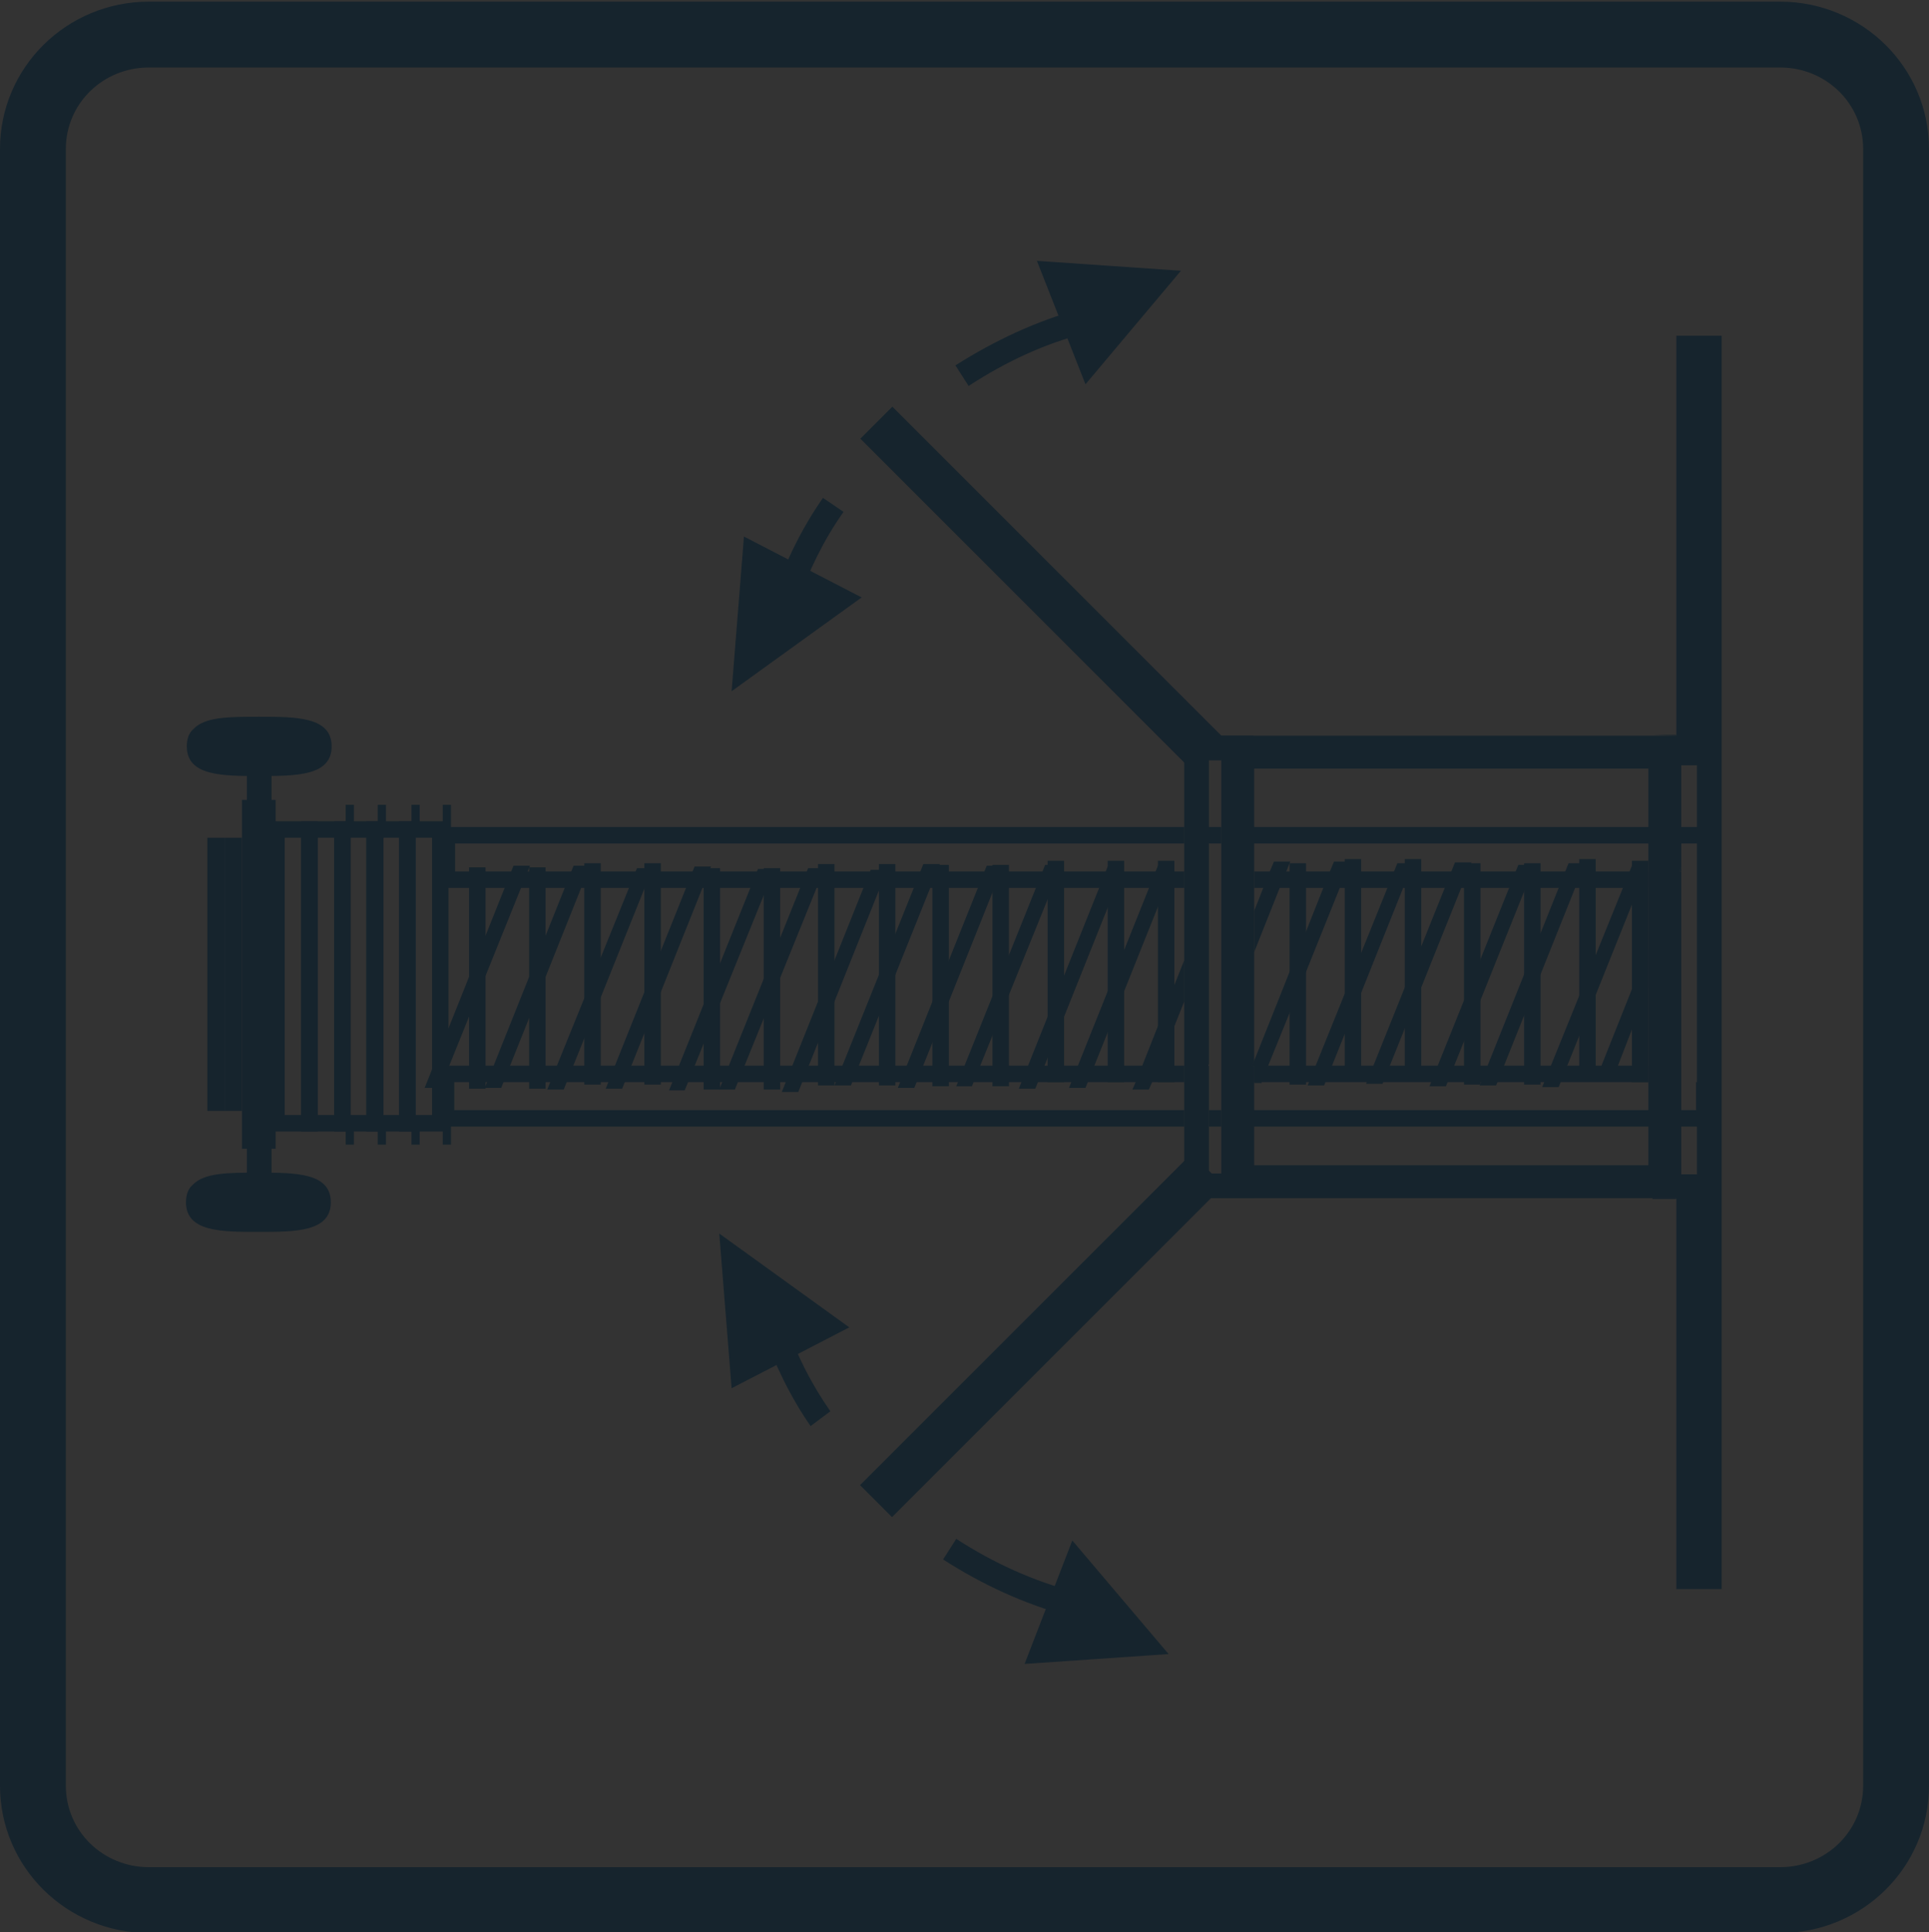 <?xml version="1.0" encoding="utf-8"?>
<!-- Generator: Adobe Illustrator 24.0.3, SVG Export Plug-In . SVG Version: 6.00 Build 0)  -->
<svg version="1.1" id="Ebene_1" xmlns="http://www.w3.org/2000/svg" xmlns:xlink="http://www.w3.org/1999/xlink" x="0px" y="0px"
	 viewBox="0 0 234.4 234.8" style="enable-background:new 0 0 234.4 234.8;" xml:space="preserve">
<rect x="0" y="0" width="234.4" height="234.8" fill="#333333" stroke="none"/>
<style type="text/css">
	.st0{fill:none;}
	.st1{fill:#16242D;}
	.st2{fill:#FFFFFF;stroke:#164194;stroke-width:4;stroke-miterlimit:10;}
	.st3{fill:#FFFFFF;}
	.st4{fill:none;stroke:#164194;stroke-width:4;stroke-miterlimit:10;}
	.st5{fill:none;stroke:#E30613;stroke-width:8;stroke-miterlimit:10;}
</style>
<g>
	<g>
		<path class="st0" d="M231,217c0,7.7-6.3,13.9-14.1,13.9H18.7c-7.8,0-14.1-6.2-14.1-13.9V18.1c0-7.7,6.3-13.9,14.1-13.9h198.2
			c7.8,0,14.1,6.2,14.1,13.9L231,217L231,217z"/>
	</g>
	<g>
		<path class="st1" d="M216.9,231.9H18.7c-8.3,0-15.1-6.7-15.1-14.9V18.1c0-8.2,6.8-14.9,15.1-14.9h198.2c8.3,0,15.1,6.7,15.1,14.9
			V217C232,225.2,225.2,231.9,216.9,231.9z M18.7,5.2C11.5,5.2,5.6,11,5.6,18.1V217c0,7.1,5.9,12.9,13.1,12.9h198.2
			c7.2,0,13.1-5.8,13.1-12.9V18.1c0-7.1-5.9-12.9-13.1-12.9H18.7z"/>
	</g>
</g>
<g>
	<g>
		<path class="st1" d="M216.3,234.9H18.1c-10,0-18.1-8-18.1-17.9V18.1C0,8.2,8.1,0.2,18.1,0.2h198.2c10,0,18.1,8,18.1,17.9V217
			C234.4,226.9,226.3,234.9,216.3,234.9z M18.1,8.2C12.5,8.2,8,12.6,8,18.1V217c0,5.5,4.5,9.9,10.1,9.9h198.2
			c5.6,0,10.1-4.4,10.1-9.9V18.1c0-5.5-4.5-9.9-10.1-9.9H18.1z"/>
	</g>
</g>
<g>
	<g>
		<path class="st2" d="M17.4,109.1"/>
	</g>
</g>
<g>
	<g>
		<path class="st1" d="M204.1,105.9h0.2v-0.5L204.1,105.9z M149.4,107.9L149.4,107.9L149.4,107.9L149.4,107.9z M152.1,129.5h0.3
			v-0.6L152.1,129.5z M151.3,131.5L151.3,131.5L151.3,131.5l0.1-0.2L151.3,131.5z"/>
	</g>
</g>
<g>
	<g>
		<path class="st1" d="M200.8,145.6v0.1h2.9v-0.1H200.8z M200.8,89.3L200.8,89.3l2.9,0.1v-0.1H200.8z"/>
	</g>
	<g>
		<path class="st1" d="M203.7,40.8v48.6h-55.3v56.2h55.3v47.5h5.5V40.8H203.7z M149.4,108L149.4,108L149.4,108L149.4,108z
			 M151.4,131.6h-0.1H151.4v-0.2V131.6z M200.3,141.6h-47.9v-4.7h47.9V141.6z M200.3,134.9h-47.9v-5.4h-0.3l0.3-0.6v-26.4h47.9
			V134.9z M200.3,100.5h-47.9v-7.1h47.9V100.5z M206.2,142.7h-1.9v-5.8h1.9V142.7z M206.2,131.5h-0.1v3.4h-1.8v-29h-0.2l0.2-0.5
			v-2.9h1.9V131.5z M206.2,100.5h-1.9V93h1.9V100.5z"/>
	</g>
</g>
<g>
	<g>
		
			<rect x="125.4" y="44.5" transform="matrix(0.707 -0.707 0.707 0.707 -13.453 110.505)" class="st3" width="2.5" height="54"/>
	</g>
	<g>
		
			<rect x="123.9" y="43" transform="matrix(0.707 -0.707 0.707 0.707 -13.453 110.504)" class="st1" width="5.5" height="57"/>
	</g>
</g>
<g>
	<g>
		<path class="st1" d="M146.8,129.5L146.8,129.5l0.1-0.2L146.8,129.5z M152.1,129.5h0.2v-0.4L152.1,129.5z M151.3,131.5L151.3,131.5
			L151.3,131.5l0.1-0.2L151.3,131.5z M149.4,107.9L149.4,107.9L149.4,107.9L149.4,107.9z M146.8,129.5L146.8,129.5l0.1-0.2
			L146.8,129.5z"/>
	</g>
	<g>
		<path class="st1" d="M152.3,89.4h-8.4v56.2h8.4v-16.1h-0.2l0.2-0.4V89.4z M149.3,142.6h-2.4v-13.1h-0.1l0.1-0.2v-26.8h1.5v-2h-1.5
			v-8.1h2.4V142.6z M149.4,108L149.4,108L149.4,108L149.4,108z M151.4,131.6h-0.1H151.4v-0.2V131.6z"/>
	</g>
</g>
<g>
	<g>
		
			<rect x="99.6" y="161" transform="matrix(0.707 -0.707 0.707 0.707 -77.618 137.06)" class="st3" width="54" height="2.5"/>
	</g>
	<g>
		
			<rect x="98.1" y="159.5" transform="matrix(0.707 -0.707 0.707 0.707 -77.618 137.06)" class="st1" width="57" height="5.5"/>
	</g>
</g>
<g>
	<g>
		<path class="st2" d="M15.3,356.5"/>
	</g>
</g>
<g>
	<g>
		<g>
			<rect x="57" y="105.4" class="st1" width="2" height="26.9"/>
		</g>
	</g>
	<g>
		<g>
			<rect x="64.3" y="105.4" class="st1" width="2" height="26.9"/>
		</g>
	</g>
	<g>
		<g>
			<rect x="71" y="104.9" class="st1" width="2" height="26.9"/>
		</g>
	</g>
	<g>
		<g>
			<rect x="78.3" y="104.9" class="st1" width="2" height="26.9"/>
		</g>
	</g>
	<g>
		<g>
			<rect x="85.5" y="105.5" class="st1" width="2" height="26.9"/>
		</g>
	</g>
	<g>
		<g>
			<rect x="92.8" y="105.5" class="st1" width="2" height="26.9"/>
		</g>
	</g>
	<g>
		<g>
			<rect x="99.4" y="105" class="st1" width="2" height="26.9"/>
		</g>
	</g>
	<g>
		<g>
			<rect x="106.8" y="105" class="st1" width="2" height="26.9"/>
		</g>
	</g>
	<g>
		<g>
			<rect x="113.3" y="105.1" class="st1" width="2" height="26.9"/>
		</g>
	</g>
	<g>
		<g>
			<rect x="120.6" y="105.1" class="st1" width="2" height="26.9"/>
		</g>
	</g>
	<g>
		<g>
			<rect x="127.3" y="104.6" class="st1" width="2" height="26.9"/>
		</g>
	</g>
	<g>
		<g>
			<rect x="134.6" y="104.6" class="st1" width="2" height="26.9"/>
		</g>
	</g>
	<g>
		<g>
			<rect x="140.7" y="104.6" class="st1" width="2" height="26.9"/>
		</g>
	</g>
	<g>
		<g>
			<polygon class="st1" points="71.7,105.2 60.9,132.2 58.9,132.2 69.7,105.2 			"/>
		</g>
	</g>
	<g>
		<g>
			<polygon class="st1" points="79.3,105.5 68.5,132.4 66.5,132.4 77.4,105.5 			"/>
		</g>
	</g>
	<g>
		<g>
			<polygon class="st1" points="86.4,105.3 75.6,132.3 73.6,132.3 84.4,105.3 			"/>
		</g>
	</g>
	<g>
		<g>
			<polygon class="st1" points="94.1,105.6 83.2,132.5 81.3,132.5 92.1,105.6 			"/>
		</g>
	</g>
	<g>
		<g>
			<polygon class="st1" points="100.2,105.5 89.3,132.4 87.4,132.4 98.2,105.5 			"/>
		</g>
	</g>
	<g>
		<g>
			<polygon class="st1" points="107.8,105.7 97,132.7 95,132.7 105.8,105.7 			"/>
		</g>
	</g>
	<g>
		<g>
			<polygon class="st1" points="114.2,105 103.4,131.9 101.4,131.9 112.2,105 			"/>
		</g>
	</g>
	<g>
		<g>
			<polygon class="st1" points="121.9,105.2 111.1,132.2 109.1,132.2 119.9,105.2 			"/>
		</g>
	</g>
	<g>
		<g>
			<polygon class="st1" points="129,105.1 118.1,132 116.2,132 127,105.1 			"/>
		</g>
	</g>
	<g>
		<g>
			<polygon class="st1" points="136.6,105.3 125.8,132.3 123.8,132.3 134.6,105.3 			"/>
		</g>
	</g>
	<g>
		<g>
			<polygon class="st1" points="142.7,105.2 131.9,132.2 129.9,132.2 140.7,105.2 			"/>
		</g>
	</g>
	<g>
		<g>
			<polygon class="st1" points="143.9,116.7 143.9,121.7 142.7,124.7 140.8,129.5 140.7,129.7 140,131.5 139.6,132.4 137.6,132.4 
				138,131.5 138.8,129.5 140.7,124.7 142.7,119.7 			"/>
		</g>
		<g>
			<polygon class="st1" points="149.4,107.9 149.4,108 149.4,107.9 			"/>
		</g>
	</g>
	<g>
		<g>
			<polygon class="st1" points="64.4,105.2 53.5,132.2 51.6,132.2 62.4,105.2 			"/>
		</g>
	</g>
	<g>
		<g>
			<path class="st4" d="M25.1,151.7"/>
		</g>
	</g>
	<g>
		<g>
			<rect x="25.2" y="101.8" class="st1" width="2.1" height="33.2"/>
		</g>
	</g>
	<g>
		<g>
			<rect x="27.3" y="101.8" class="st1" width="2.1" height="33.2"/>
		</g>
	</g>
	<g>
		<g>
			<path class="st1" d="M38.6,137.5h-6V99.8h6V137.5z M34.6,135.5h2v-33.7h-2V135.5z"/>
		</g>
	</g>
	<g>
		<g>
			<path class="st1" d="M42.6,137.5h-6V99.8h6V137.5z M38.6,135.5h2v-33.7h-2V135.5z"/>
		</g>
	</g>
	<g>
		<g>
			<path class="st1" d="M46.6,137.5h-6V99.8h6V137.5z M42.6,135.5h2v-33.7h-2V135.5z"/>
		</g>
	</g>
	<g>
		<g>
			<path class="st1" d="M50.5,137.5h-6V99.8h6V137.5z M46.5,135.5h2v-33.7h-2V135.5z"/>
		</g>
	</g>
	<g>
		<g>
			<path class="st1" d="M54.5,137.5h-6V99.8h6V137.5z M50.5,135.5h2v-33.7h-2V135.5z"/>
		</g>
	</g>
	<g>
		<g>
			<rect x="42" y="136.1" class="st1" width="1" height="3"/>
		</g>
	</g>
	<g>
		<g>
			<rect x="45.9" y="136.1" class="st1" width="1" height="3"/>
		</g>
	</g>
	<g>
		<g>
			<rect x="50" y="136.1" class="st1" width="1" height="3"/>
		</g>
	</g>
	<g>
		<g>
			<rect x="53.8" y="136.1" class="st1" width="1" height="3"/>
		</g>
	</g>
	<g>
		<g>
			<rect x="42" y="97.8" class="st1" width="1" height="3"/>
		</g>
	</g>
	<g>
		<g>
			<rect x="45.9" y="97.8" class="st1" width="1" height="3"/>
		</g>
	</g>
	<g>
		<g>
			<rect x="50" y="97.8" class="st1" width="1" height="3"/>
		</g>
	</g>
	<g>
		<g>
			<rect x="53.8" y="97.8" class="st1" width="1" height="3"/>
		</g>
	</g>
	<g>
		<g>
			<rect x="30" y="139.5" class="st1" width="3" height="4.8"/>
		</g>
	</g>
	<g>
		<g>
			<rect x="30" y="93" class="st1" width="3" height="4.8"/>
		</g>
	</g>
	<g>
		<g>
			<rect x="29.4" y="97.2" class="st1" width="4.1" height="42.4"/>
		</g>
	</g>
	<g>
		<g>
			<path class="st1" d="M31.4,143.5c4.3,0,7.8,0,7.8,2.6s-3.5,2.6-7.8,2.6s-7.8,0-7.8-2.6C23.5,143.5,27,143.5,31.4,143.5z"/>
		</g>
		<g>
			<path class="st1" d="M31.4,149.7c-4.5,0-8.8,0-8.8-3.6c0-0.8,0.2-1.6,0.8-2.1c1.4-1.5,4.3-1.5,8-1.5c4.5,0,8.8,0,8.8,3.6
				C40.2,149.7,35.9,149.7,31.4,149.7z M31.4,144.5c-2.8,0-5.8,0-6.6,0.8c-0.1,0.1-0.2,0.3-0.2,0.7c0,1.5,2.6,1.6,6.8,1.6
				s6.8-0.1,6.8-1.6C38.2,144.6,35.6,144.5,31.4,144.5z"/>
		</g>
	</g>
	<g>
		<g>
			<path class="st1" d="M31.5,88.1c4.3,0,7.8,0,7.8,2.6s-3.5,2.6-7.8,2.6s-7.8,0-7.8-2.6C23.6,88.1,27.1,88.1,31.5,88.1z"/>
		</g>
		<g>
			<path class="st1" d="M31.5,94.3c-4.5,0-8.8,0-8.8-3.6c0-0.8,0.2-1.6,0.8-2.1c1.4-1.5,4.3-1.5,8-1.5c4.5,0,8.8,0,8.8,3.6
				C40.3,94.3,36,94.3,31.5,94.3z M31.5,89.1c-2.8,0-5.8,0-6.6,0.8c-0.1,0.1-0.2,0.3-0.2,0.7c0,1.5,2.6,1.6,6.8,1.6s6.8-0.1,6.8-1.6
				S35.7,89.1,31.5,89.1z"/>
		</g>
	</g>
	<g>
		<g>
			<polygon class="st1" points="149.4,107.9 149.4,108 149.4,107.9 			"/>
		</g>
		<g>
			<polygon class="st1" points="151.4,131.3 151.4,131.6 151.3,131.6 151.3,131.5 			"/>
		</g>
	</g>
	<g>
		<g>
			<rect x="156.7" y="104.9" class="st1" width="2" height="26.9"/>
		</g>
	</g>
	<g>
		<g>
			<rect x="163.4" y="104.4" class="st1" width="2" height="26.9"/>
		</g>
	</g>
	<g>
		<g>
			<rect x="170.7" y="104.4" class="st1" width="2" height="26.9"/>
		</g>
	</g>
	<g>
		<g>
			<rect x="177.9" y="104.9" class="st1" width="2" height="26.9"/>
		</g>
	</g>
	<g>
		<g>
			<rect x="185.2" y="104.9" class="st1" width="2" height="26.9"/>
		</g>
	</g>
	<g>
		<g>
			<rect x="191.9" y="104.4" class="st1" width="2" height="26.9"/>
		</g>
	</g>
	<g>
		<g>
			<polygon class="st1" points="151.4,131.3 151.4,131.6 151.3,131.6 151.3,131.5 			"/>
		</g>
		<g>
			<polygon class="st1" points="164.1,104.7 163.6,105.9 163.4,106.4 162.8,107.9 158.7,118.1 156.7,123.1 154.1,129.5 153.3,131.5 
				153.3,131.6 152.4,131.6 152.4,129.5 152.1,129.5 152.3,129.1 152.4,128.9 156.7,118.1 158.7,113.2 160.8,107.9 161.6,105.9 
				162.1,104.7 			"/>
		</g>
	</g>
	<g>
		<g>
			<polygon class="st1" points="171.7,104.9 160.9,131.9 158.9,131.9 169.8,104.9 			"/>
		</g>
	</g>
	<g>
		<g>
			<polygon class="st1" points="178.8,104.8 168,131.7 166,131.7 176.8,104.8 			"/>
		</g>
	</g>
	<g>
		<g>
			<polygon class="st1" points="186.5,105.1 175.7,132 173.7,132 184.5,105.1 			"/>
		</g>
	</g>
	<g>
		<g>
			<polygon class="st1" points="192.6,104.9 181.8,131.9 179.8,131.9 190.6,104.9 			"/>
		</g>
	</g>
	<g>
		<g>
			<polygon class="st1" points="200.2,105.2 189.4,132.1 187.4,132.1 198.3,105.2 			"/>
		</g>
	</g>
	<g>
		<g>
			<polygon class="st1" points="200.3,115.3 200.3,120.1 198.3,125.1 196.6,129.5 195.8,131.4 193.8,131.4 193.8,131.3 193.9,131.1 
				194.6,129.5 198.3,120.2 			"/>
		</g>
	</g>
	<g>
		<g>
			<polygon class="st1" points="156.8,104.7 156.7,104.9 156.7,104.9 156.3,105.9 155.5,107.9 152.4,115.7 152.4,110.7 153.5,107.9 
				154.3,105.9 154.8,104.7 			"/>
		</g>
	</g>
	<g>
		<g>
			<rect x="198.3" y="104.6" class="st1" width="2" height="26.9"/>
		</g>
	</g>
	<g>
		<g>
			<path class="st1" d="M59,105.9v2h84.9v-2H59z M152.4,105.9v2h47.9v-2H152.4z M59,105.9v2h84.9v-2H59z M152.4,105.9v2h47.9v-2
				H152.4z M143.9,102.5v-2H53.3v7.4h90.6v-2H55.3v-3.4H143.9z M152.4,105.9v2h47.9v-2H152.4z M59,105.9v2h84.9v-2H59z M152.4,105.9
				v2h47.9v-2H152.4z M59,105.9v2h84.9v-2H59z M152.4,105.9v2h47.9v-2H152.4z M59,105.9v2h84.9v-2H59z M152.4,105.9v2h47.9v-2H152.4
				z"/>
		</g>
	</g>
	<g>
		<g>
			<path class="st1" d="M62,129.5l-0.8,2h82.7v-2H62z M151.3,131.5L151.3,131.5l0.1-0.2L151.3,131.5z M152.4,129.5v2h47.9v-2H152.4z
				 M62,129.5l-0.8,2h82.7v-2H62z M151.3,131.5L151.3,131.5l0.1-0.2L151.3,131.5z M152.4,129.5v2h47.9v-2H152.4z M146.9,134.9v2h1.5
				v-2H146.9z M143.9,131.5v-2H53.2v7.4h90.7v-2H55.2v-3.4H143.9z M151.3,131.5L151.3,131.5l0.1-0.2L151.3,131.5z M152.4,129.5v2
				h47.9v-2H152.4z M62,129.5l-0.8,2h82.7v-2H62z M151.3,131.5L151.3,131.5l0.1-0.2L151.3,131.5z M152.4,129.5v2h47.9v-2H152.4z
				 M62,129.5l-0.8,2h82.7v-2H62z M151.3,131.5L151.3,131.5l0.1-0.2L151.3,131.5z M152.4,129.5v2h47.9v-2H152.4z"/>
		</g>
	</g>
</g>
<g>
	<g>
		<path class="st5" d="M178.3-47.5"/>
	</g>
</g>
<g>
	<g>
		<path class="st5" d="M113.4,17.2"/>
	</g>
</g>
<g>
	<g>
		<g>
			<polygon class="st1" points="143.5,32.9 126,31.7 131.9,46.7 			"/>
		</g>
	</g>
	<g>
		<g>
			<path class="st1" d="M117.7,46.9l-1.6-2.5c4.9-3.1,9.9-5.4,15-6.8l0.8,2.9C127.1,41.7,122.3,43.9,117.7,46.9z"/>
		</g>
	</g>
	<g>
		<g>
			<path class="st1" d="M96.9,73.3l-2.8-1c1.4-4.2,3.4-8.2,5.9-11.8l2.5,1.7C100.1,65.6,98.3,69.3,96.9,73.3z"/>
		</g>
	</g>
	<g>
		<g>
			<polygon class="st1" points="88.9,84 104.7,72.6 90.4,65.2 			"/>
		</g>
	</g>
</g>
<g>
	<g>
		<g>
			<polygon class="st1" points="142,201 124.5,202.2 130.3,187.2 			"/>
		</g>
	</g>
	<g>
		<g>
			<path class="st1" d="M129.6,196.3c-5.1-1.4-10.2-3.7-15-6.8l1.6-2.5c4.6,3,9.4,5.1,14.2,6.4L129.6,196.3z"/>
		</g>
	</g>
	<g>
		<g>
			<path class="st1" d="M98.5,173.3c-2.5-3.6-4.4-7.6-5.9-11.8l2.8-1c1.3,4,3.2,7.7,5.5,11L98.5,173.3z"/>
		</g>
	</g>
	<g>
		<g>
			<polygon class="st1" points="87.4,149.9 103.2,161.3 88.9,168.7 			"/>
		</g>
	</g>
</g>
</svg>

